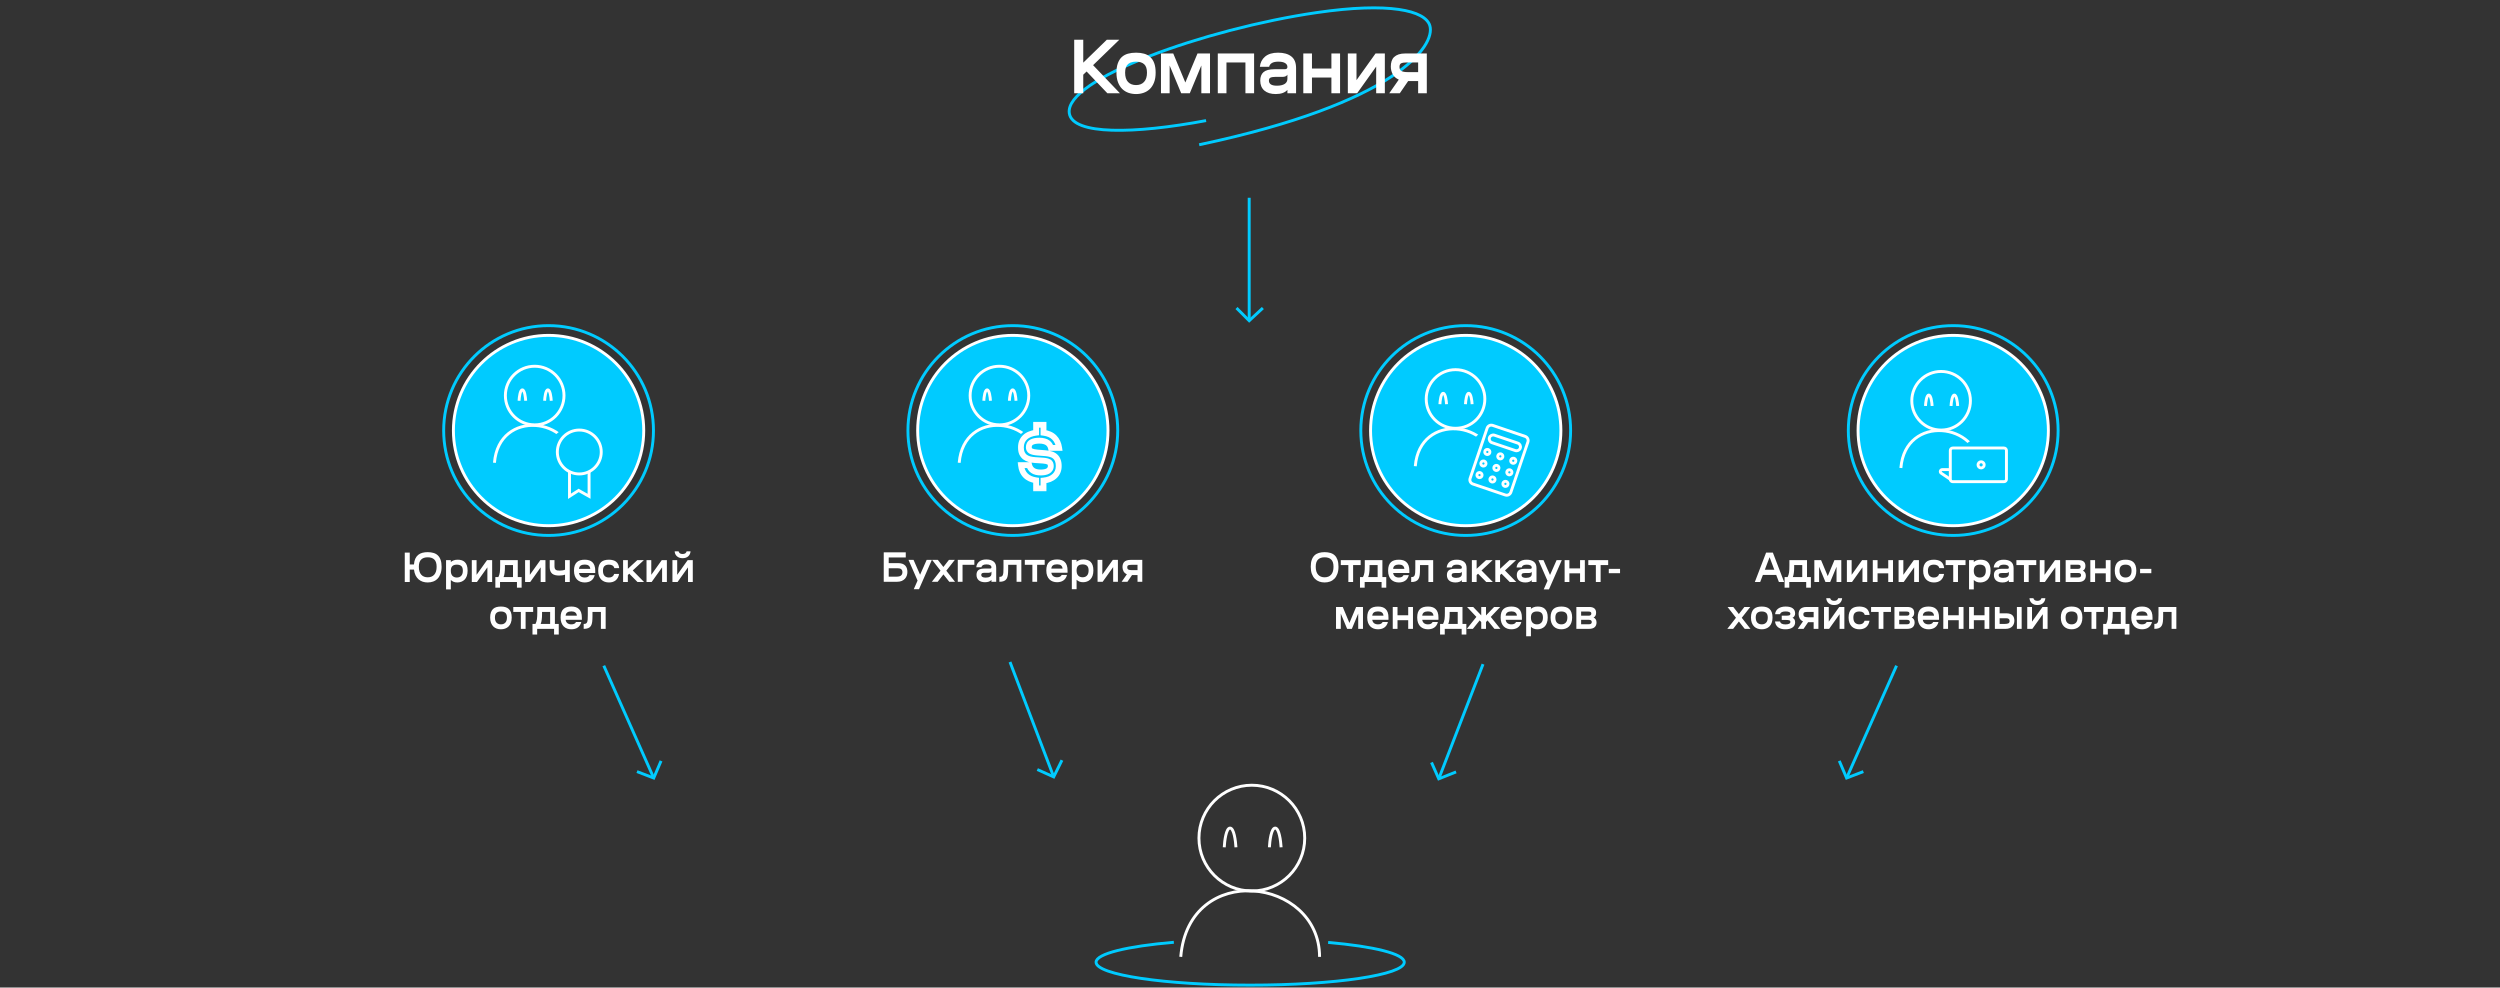 <svg width="1281" height="506" viewBox="0 0 1281 506" fill="none" xmlns="http://www.w3.org/2000/svg">
<rect x="0" y="0" width="1281" height="506" fill="#333333" stroke="none"/>
<path d="M617.994 61.79C581.228 68.709 549.631 69.266 547.917 58.074C545.224 40.504 617.583 14.8 674.574 6.465C711.755 1.026 730.261 5.313 732.64 13.111C735.788 23.429 715.392 52.818 614.455 74.172" stroke="#00CBFF" stroke-width="1.5" stroke-miterlimit="10"/>
<path d="M555.06 32.112L567.14 20.352H573.54L560.1 33.392L573.86 47.792H567.42L556.78 36.632L555.06 38.272V47.792H550.42V20.352H555.06V32.112ZM582.113 48.192C580.726 48.192 579.42 47.978 578.193 47.552C576.993 47.125 575.94 46.472 575.033 45.592C574.126 44.712 573.406 43.578 572.873 42.192C572.34 40.805 572.073 39.152 572.073 37.232C572.073 35.312 572.313 33.698 572.793 32.392C573.273 31.085 573.94 30.032 574.793 29.232C575.673 28.432 576.726 27.858 577.953 27.512C579.206 27.165 580.593 26.992 582.113 26.992C583.633 26.992 585.006 27.165 586.233 27.512C587.486 27.858 588.54 28.432 589.393 29.232C590.273 30.032 590.953 31.085 591.433 32.392C591.913 33.698 592.153 35.312 592.153 37.232C592.153 39.152 591.886 40.805 591.353 42.192C590.82 43.578 590.1 44.712 589.193 45.592C588.286 46.472 587.22 47.125 585.993 47.552C584.793 47.978 583.5 48.192 582.113 48.192ZM582.113 43.592C583.846 43.592 585.206 43.058 586.193 41.992C587.206 40.925 587.713 39.338 587.713 37.232C587.713 35.232 587.233 33.792 586.273 32.912C585.313 32.032 583.926 31.592 582.113 31.592C580.3 31.592 578.913 32.032 577.953 32.912C576.993 33.792 576.513 35.232 576.513 37.232C576.513 39.338 577.006 40.925 577.993 41.992C579.006 43.058 580.38 43.592 582.113 43.592ZM599.326 47.792H594.886V27.392H601.166L607.366 42.272L613.606 27.392H620.006V47.792H615.566V33.552L609.646 47.792H605.246L599.326 33.552V47.792ZM642.599 27.392V47.792H638.159V31.992H628.439V47.792H623.999V27.392H642.599ZM664.109 47.792H659.669V46.032C659.136 46.698 658.349 47.232 657.309 47.632C656.296 48.005 655.096 48.192 653.709 48.192C651.202 48.192 649.242 47.592 647.829 46.392C646.442 45.165 645.749 43.472 645.749 41.312C645.749 39.392 646.309 37.938 647.429 36.952C648.576 35.965 650.456 35.472 653.069 35.472H658.309C659.216 35.472 659.669 35.085 659.669 34.312C659.669 33.458 659.269 32.792 658.469 32.312C657.696 31.832 656.549 31.592 655.029 31.592C652.282 31.592 650.709 32.472 650.309 34.232H645.549C645.762 32.072 646.656 30.325 648.229 28.992C649.829 27.658 652.042 26.992 654.869 26.992C657.802 26.992 660.069 27.632 661.669 28.912C663.296 30.165 664.109 32.165 664.109 34.912V47.792ZM654.269 43.912C655.949 43.912 657.269 43.618 658.229 43.032C659.189 42.445 659.669 41.552 659.669 40.352V38.272C659.429 38.672 659.082 38.965 658.629 39.152C658.176 39.312 657.682 39.392 657.149 39.392H653.509C652.389 39.392 651.549 39.525 650.989 39.792C650.456 40.058 650.189 40.565 650.189 41.312C650.189 42.165 650.536 42.818 651.229 43.272C651.922 43.698 652.936 43.912 654.269 43.912ZM672.25 27.392V35.112H682.21V27.392H686.65V47.792H682.21V39.712H672.25V47.792H667.81V27.392H672.25ZM695.073 27.392V41.072L704.833 27.392H709.593V47.792H705.153V34.112L695.393 47.792H690.633V27.392H695.073ZM711.854 47.792L716.734 40.792C715.294 40.152 714.254 39.232 713.614 38.032C712.974 36.805 712.654 35.498 712.654 34.112C712.654 33.072 712.787 32.138 713.054 31.312C713.321 30.485 713.747 29.792 714.334 29.232C714.947 28.645 715.721 28.192 716.654 27.872C717.614 27.552 718.774 27.392 720.134 27.392H731.094V47.792H726.654V41.552H721.534L717.254 47.792H711.854ZM717.094 34.272C717.094 35.312 717.427 36.018 718.094 36.392C718.787 36.765 719.894 36.952 721.414 36.952H726.654V31.992H720.934C719.654 31.992 718.694 32.125 718.054 32.392C717.414 32.658 717.094 33.285 717.094 34.272Z" fill="white"/>
<path d="M678.735 298.453C677.752 298.453 676.828 298.299 675.963 297.991C675.112 297.683 674.364 297.199 673.719 296.539C673.073 295.879 672.56 295.043 672.179 294.031C671.812 293.019 671.629 291.809 671.629 290.401C671.629 289.007 671.797 287.834 672.135 286.881C672.472 285.927 672.949 285.157 673.565 284.571C674.181 283.984 674.921 283.566 675.787 283.317C676.667 283.053 677.649 282.921 678.735 282.921C679.805 282.921 680.781 283.053 681.661 283.317C682.541 283.566 683.289 283.984 683.905 284.571C684.521 285.157 684.997 285.927 685.335 286.881C685.672 287.834 685.841 289.007 685.841 290.401C685.841 291.809 685.65 293.019 685.269 294.031C684.902 295.043 684.396 295.879 683.751 296.539C683.105 297.199 682.35 297.683 681.485 297.991C680.634 298.299 679.717 298.453 678.735 298.453ZM678.735 295.813C680.157 295.813 681.272 295.358 682.079 294.449C682.885 293.539 683.289 292.19 683.289 290.401C683.289 288.714 682.9 287.489 682.123 286.727C681.345 285.949 680.216 285.561 678.735 285.561C677.253 285.561 676.124 285.949 675.347 286.727C674.569 287.489 674.181 288.714 674.181 290.401C674.181 292.19 674.584 293.539 675.391 294.449C676.197 295.358 677.312 295.813 678.735 295.813ZM693.335 289.543V298.233H690.893V289.543H687.021V287.013H697.207V289.543H693.335ZM707.924 301.137V298.233H699.256V301.137H696.858V295.703H698.398C698.589 295.321 698.743 294.94 698.86 294.559C698.992 294.177 699.087 293.752 699.146 293.283C699.219 292.813 699.263 292.293 699.278 291.721C699.307 291.134 699.322 290.452 699.322 289.675V287.013H708.342V295.703H710.322V301.137H707.924ZM701.764 290.555C701.764 291.185 701.749 291.743 701.72 292.227C701.691 292.711 701.647 293.158 701.588 293.569C701.544 293.965 701.478 294.339 701.39 294.691C701.302 295.028 701.192 295.365 701.06 295.703H705.9V289.543H701.764V290.555ZM721.869 294.713C721.708 295.373 721.466 295.937 721.143 296.407C720.835 296.876 720.454 297.265 719.999 297.573C719.559 297.881 719.06 298.101 718.503 298.233C717.96 298.379 717.388 298.453 716.787 298.453C716.024 298.453 715.306 298.335 714.631 298.101C713.971 297.866 713.392 297.507 712.893 297.023C712.394 296.539 711.998 295.915 711.705 295.153C711.412 294.39 711.265 293.481 711.265 292.425C711.265 291.369 711.39 290.481 711.639 289.763C711.903 289.044 712.277 288.465 712.761 288.025C713.245 287.585 713.824 287.269 714.499 287.079C715.188 286.888 715.951 286.793 716.787 286.793C717.623 286.793 718.371 286.895 719.031 287.101C719.691 287.306 720.248 287.636 720.703 288.091C721.172 288.531 721.532 289.11 721.781 289.829C722.03 290.547 722.155 291.42 722.155 292.447V293.591H713.839C713.971 294.383 714.294 294.969 714.807 295.351C715.335 295.732 715.995 295.923 716.787 295.923C717.344 295.923 717.828 295.827 718.239 295.637C718.65 295.446 718.958 295.138 719.163 294.713H721.869ZM716.787 289.279C715.907 289.279 715.21 289.455 714.697 289.807C714.198 290.159 713.912 290.716 713.839 291.479H719.603C719.456 290.012 718.518 289.279 716.787 289.279ZM734.357 287.013V298.233H731.915V289.543H727.603V291.721C727.603 292.865 727.552 293.847 727.449 294.669C727.347 295.49 727.134 296.165 726.811 296.693C726.489 297.221 726.027 297.609 725.425 297.859C724.839 298.108 724.061 298.233 723.093 298.233V295.703C723.548 295.703 723.915 295.644 724.193 295.527C724.472 295.395 724.685 295.167 724.831 294.845C724.993 294.507 725.095 294.045 725.139 293.459C725.183 292.857 725.205 292.087 725.205 291.149V287.013H734.357ZM751.49 298.233H749.048V297.265C748.754 297.631 748.322 297.925 747.75 298.145C747.192 298.35 746.532 298.453 745.77 298.453C744.391 298.453 743.313 298.123 742.536 297.463C741.773 296.788 741.392 295.857 741.392 294.669C741.392 293.613 741.7 292.813 742.316 292.271C742.946 291.728 743.98 291.457 745.418 291.457H748.3C748.798 291.457 749.048 291.244 749.048 290.819C749.048 290.349 748.828 289.983 748.388 289.719C747.962 289.455 747.332 289.323 746.496 289.323C744.985 289.323 744.12 289.807 743.9 290.775H741.282C741.399 289.587 741.89 288.626 742.756 287.893C743.636 287.159 744.853 286.793 746.408 286.793C748.021 286.793 749.268 287.145 750.148 287.849C751.042 288.538 751.49 289.638 751.49 291.149V298.233ZM746.078 296.099C747.002 296.099 747.728 295.937 748.256 295.615C748.784 295.292 749.048 294.801 749.048 294.141V292.997C748.916 293.217 748.725 293.378 748.476 293.481C748.226 293.569 747.955 293.613 747.662 293.613H745.66C745.044 293.613 744.582 293.686 744.274 293.833C743.98 293.979 743.834 294.258 743.834 294.669C743.834 295.138 744.024 295.497 744.406 295.747C744.787 295.981 745.344 296.099 746.078 296.099ZM756.627 291.457L761.467 287.013H764.833L759.135 292.315L764.943 298.233H761.577L757.353 293.965L756.627 294.647V298.233H754.185V287.013H756.627V291.457ZM768.637 291.457L773.477 287.013H776.843L771.145 292.315L776.953 298.233H773.587L769.363 293.965L768.637 294.647V298.233H766.195V287.013H768.637V291.457ZM787.304 298.233H784.862V297.265C784.569 297.631 784.136 297.925 783.564 298.145C783.007 298.35 782.347 298.453 781.584 298.453C780.205 298.453 779.127 298.123 778.35 297.463C777.587 296.788 777.206 295.857 777.206 294.669C777.206 293.613 777.514 292.813 778.13 292.271C778.761 291.728 779.795 291.457 781.232 291.457H784.114C784.613 291.457 784.862 291.244 784.862 290.819C784.862 290.349 784.642 289.983 784.202 289.719C783.777 289.455 783.146 289.323 782.31 289.323C780.799 289.323 779.934 289.807 779.714 290.775H777.096C777.213 289.587 777.705 288.626 778.57 287.893C779.45 287.159 780.667 286.793 782.222 286.793C783.835 286.793 785.082 287.145 785.962 287.849C786.857 288.538 787.304 289.638 787.304 291.149V298.233ZM781.892 296.099C782.816 296.099 783.542 295.937 784.07 295.615C784.598 295.292 784.862 294.801 784.862 294.141V292.997C784.73 293.217 784.539 293.378 784.29 293.481C784.041 293.569 783.769 293.613 783.476 293.613H781.474C780.858 293.613 780.396 293.686 780.088 293.833C779.795 293.979 779.648 294.258 779.648 294.669C779.648 295.138 779.839 295.497 780.22 295.747C780.601 295.981 781.159 296.099 781.892 296.099ZM790.888 287.013L794.232 294.625L797.598 287.013H800.26L793.682 302.017H790.998L792.934 297.639H792.956L788.292 287.013H790.888ZM804.151 287.013V291.259H809.629V287.013H812.071V298.233H809.629V293.789H804.151V298.233H801.709V287.013H804.151ZM820.157 289.543V298.233H817.715V289.543H813.843V287.013H824.029V289.543H820.157ZM824.347 291.479H830.111V293.701H824.347V291.479ZM687.018 322.233H684.576V311.013H688.03L691.44 319.197L694.872 311.013H698.392V322.233H695.95V314.401L692.694 322.233H690.274L687.018 314.401V322.233ZM711.17 318.713C711.008 319.373 710.766 319.937 710.444 320.407C710.136 320.876 709.754 321.265 709.3 321.573C708.86 321.881 708.361 322.101 707.804 322.233C707.261 322.379 706.689 322.453 706.088 322.453C705.325 322.453 704.606 322.335 703.932 322.101C703.272 321.866 702.692 321.507 702.194 321.023C701.695 320.539 701.299 319.915 701.006 319.153C700.712 318.39 700.566 317.481 700.566 316.425C700.566 315.369 700.69 314.481 700.94 313.763C701.204 313.044 701.578 312.465 702.062 312.025C702.546 311.585 703.125 311.269 703.8 311.079C704.489 310.888 705.252 310.793 706.088 310.793C706.924 310.793 707.672 310.895 708.332 311.101C708.992 311.306 709.549 311.636 710.004 312.091C710.473 312.531 710.832 313.11 711.082 313.829C711.331 314.547 711.456 315.42 711.456 316.447V317.591H703.14C703.272 318.383 703.594 318.969 704.108 319.351C704.636 319.732 705.296 319.923 706.088 319.923C706.645 319.923 707.129 319.827 707.54 319.637C707.95 319.446 708.258 319.138 708.464 318.713H711.17ZM706.088 313.279C705.208 313.279 704.511 313.455 703.998 313.807C703.499 314.159 703.213 314.716 703.14 315.479H708.904C708.757 314.012 707.818 313.279 706.088 313.279ZM716.086 311.013V315.259H721.564V311.013H724.006V322.233H721.564V317.789H716.086V322.233H713.644V311.013H716.086ZM736.779 318.713C736.618 319.373 736.376 319.937 736.053 320.407C735.745 320.876 735.364 321.265 734.909 321.573C734.469 321.881 733.97 322.101 733.413 322.233C732.87 322.379 732.298 322.453 731.697 322.453C730.934 322.453 730.216 322.335 729.541 322.101C728.881 321.866 728.302 321.507 727.803 321.023C727.304 320.539 726.908 319.915 726.615 319.153C726.322 318.39 726.175 317.481 726.175 316.425C726.175 315.369 726.3 314.481 726.549 313.763C726.813 313.044 727.187 312.465 727.671 312.025C728.155 311.585 728.734 311.269 729.409 311.079C730.098 310.888 730.861 310.793 731.697 310.793C732.533 310.793 733.281 310.895 733.941 311.101C734.601 311.306 735.158 311.636 735.613 312.091C736.082 312.531 736.442 313.11 736.691 313.829C736.94 314.547 737.065 315.42 737.065 316.447V317.591H728.749C728.881 318.383 729.204 318.969 729.717 319.351C730.245 319.732 730.905 319.923 731.697 319.923C732.254 319.923 732.738 319.827 733.149 319.637C733.56 319.446 733.868 319.138 734.073 318.713H736.779ZM731.697 313.279C730.817 313.279 730.12 313.455 729.607 313.807C729.108 314.159 728.822 314.716 728.749 315.479H734.513C734.366 314.012 733.428 313.279 731.697 313.279ZM748.959 325.137V322.233H740.291V325.137H737.893V319.703H739.433C739.624 319.321 739.778 318.94 739.895 318.559C740.027 318.177 740.122 317.752 740.181 317.283C740.254 316.813 740.298 316.293 740.313 315.721C740.342 315.134 740.357 314.452 740.357 313.675V311.013H749.377V319.703H751.357V325.137H748.959ZM742.799 314.555C742.799 315.185 742.784 315.743 742.755 316.227C742.726 316.711 742.682 317.158 742.623 317.569C742.579 317.965 742.513 318.339 742.425 318.691C742.337 319.028 742.227 319.365 742.095 319.703H746.935V313.543H742.799V314.555ZM763.868 316.117L768.818 322.233H765.76L762.218 317.899L761.426 318.757V322.233H758.984V318.757L758.192 317.899L754.694 322.233H751.592L756.498 316.095L751.702 311.013H754.87L758.984 315.325V311.013H761.426V315.347L765.584 311.013H768.708L763.868 316.117ZM779.533 318.713C779.372 319.373 779.13 319.937 778.807 320.407C778.499 320.876 778.118 321.265 777.663 321.573C777.223 321.881 776.724 322.101 776.167 322.233C775.624 322.379 775.052 322.453 774.451 322.453C773.688 322.453 772.97 322.335 772.295 322.101C771.635 321.866 771.056 321.507 770.557 321.023C770.058 320.539 769.662 319.915 769.369 319.153C769.076 318.39 768.929 317.481 768.929 316.425C768.929 315.369 769.054 314.481 769.303 313.763C769.567 313.044 769.941 312.465 770.425 312.025C770.909 311.585 771.488 311.269 772.163 311.079C772.852 310.888 773.615 310.793 774.451 310.793C775.287 310.793 776.035 310.895 776.695 311.101C777.355 311.306 777.912 311.636 778.367 312.091C778.836 312.531 779.196 313.11 779.445 313.829C779.694 314.547 779.819 315.42 779.819 316.447V317.591H771.503C771.635 318.383 771.958 318.969 772.471 319.351C772.999 319.732 773.659 319.923 774.451 319.923C775.008 319.923 775.492 319.827 775.903 319.637C776.314 319.446 776.622 319.138 776.827 318.713H779.533ZM774.451 313.279C773.571 313.279 772.874 313.455 772.361 313.807C771.862 314.159 771.576 314.716 771.503 315.479H777.267C777.12 314.012 776.182 313.279 774.451 313.279ZM784.449 326.017H782.007V311.013H784.449V312.003C784.772 311.68 785.219 311.401 785.791 311.167C786.378 310.917 787.111 310.793 787.991 310.793C788.725 310.793 789.399 310.888 790.015 311.079C790.646 311.269 791.181 311.585 791.621 312.025C792.076 312.465 792.428 313.044 792.677 313.763C792.927 314.481 793.051 315.369 793.051 316.425C793.051 317.481 792.912 318.39 792.633 319.153C792.355 319.915 791.973 320.539 791.489 321.023C791.005 321.507 790.441 321.866 789.795 322.101C789.165 322.335 788.497 322.453 787.793 322.453C787.016 322.453 786.356 322.335 785.813 322.101C785.285 321.866 784.831 321.558 784.449 321.177V326.017ZM787.529 319.923C788.483 319.923 789.231 319.629 789.773 319.043C790.331 318.456 790.609 317.583 790.609 316.425C790.609 315.325 790.345 314.533 789.817 314.049C789.289 313.565 788.527 313.323 787.529 313.323C786.532 313.323 785.769 313.565 785.241 314.049C784.713 314.533 784.449 315.325 784.449 316.425C784.449 317.583 784.721 318.456 785.263 319.043C785.821 319.629 786.576 319.923 787.529 319.923ZM800.039 322.453C799.276 322.453 798.557 322.335 797.883 322.101C797.223 321.866 796.643 321.507 796.145 321.023C795.646 320.539 795.25 319.915 794.957 319.153C794.663 318.39 794.517 317.481 794.517 316.425C794.517 315.369 794.649 314.481 794.913 313.763C795.177 313.044 795.543 312.465 796.013 312.025C796.497 311.585 797.076 311.269 797.751 311.079C798.44 310.888 799.203 310.793 800.039 310.793C800.875 310.793 801.63 310.888 802.305 311.079C802.994 311.269 803.573 311.585 804.043 312.025C804.527 312.465 804.901 313.044 805.165 313.763C805.429 314.481 805.561 315.369 805.561 316.425C805.561 317.481 805.414 318.39 805.121 319.153C804.827 319.915 804.431 320.539 803.933 321.023C803.434 321.507 802.847 321.866 802.173 322.101C801.513 322.335 800.801 322.453 800.039 322.453ZM800.039 319.923C800.992 319.923 801.74 319.629 802.283 319.043C802.84 318.456 803.119 317.583 803.119 316.425C803.119 315.325 802.855 314.533 802.327 314.049C801.799 313.565 801.036 313.323 800.039 313.323C799.041 313.323 798.279 313.565 797.751 314.049C797.223 314.533 796.959 315.325 796.959 316.425C796.959 317.583 797.23 318.456 797.773 319.043C798.33 319.629 799.085 319.923 800.039 319.923ZM814.368 311.013C815.483 311.013 816.341 311.255 816.942 311.739C817.544 312.223 817.844 312.978 817.844 314.005C817.844 314.65 817.72 315.171 817.47 315.567C817.236 315.948 816.928 316.241 816.546 316.447C816.957 316.579 817.309 316.857 817.602 317.283C817.91 317.708 818.064 318.258 818.064 318.933C818.064 319.989 817.742 320.803 817.096 321.375C816.466 321.947 815.483 322.233 814.148 322.233H807.724V311.013H814.368ZM814.104 319.879C814.632 319.879 815.014 319.783 815.248 319.593C815.498 319.402 815.622 319.116 815.622 318.735C815.622 318.353 815.498 318.067 815.248 317.877C815.014 317.686 814.632 317.591 814.104 317.591H810.166V319.879H814.104ZM814.038 315.479C814.948 315.479 815.402 315.119 815.402 314.401C815.402 314.034 815.292 313.77 815.072 313.609C814.852 313.447 814.5 313.367 814.016 313.367H810.166V315.479H814.038Z" fill="white"/>
<path d="M219.172 298.453C218.278 298.453 217.434 298.328 216.642 298.079C215.85 297.815 215.139 297.419 214.508 296.891C213.892 296.348 213.372 295.666 212.946 294.845C212.536 294.009 212.264 293.019 212.132 291.875H209.954V298.233H207.402V283.141H209.954V289.235H212.11C212.198 288.076 212.426 287.093 212.792 286.287C213.174 285.48 213.665 284.827 214.266 284.329C214.882 283.83 215.601 283.471 216.422 283.251C217.258 283.031 218.175 282.921 219.172 282.921C220.243 282.921 221.218 283.053 222.098 283.317C222.978 283.566 223.726 283.984 224.342 284.571C224.958 285.157 225.435 285.927 225.772 286.881C226.11 287.834 226.278 289.007 226.278 290.401C226.278 291.809 226.088 293.019 225.706 294.031C225.34 295.043 224.834 295.879 224.188 296.539C223.543 297.199 222.788 297.683 221.922 297.991C221.072 298.299 220.155 298.453 219.172 298.453ZM219.172 295.813C220.595 295.813 221.71 295.358 222.516 294.449C223.323 293.539 223.726 292.19 223.726 290.401C223.726 288.714 223.338 287.489 222.56 286.727C221.783 285.949 220.654 285.561 219.172 285.561C217.691 285.561 216.562 285.949 215.784 286.727C215.007 287.489 214.618 288.714 214.618 290.401C214.618 292.19 215.022 293.539 215.828 294.449C216.635 295.358 217.75 295.813 219.172 295.813ZM231.002 302.017H228.56V287.013H231.002V288.003C231.325 287.68 231.772 287.401 232.344 287.167C232.931 286.917 233.664 286.793 234.544 286.793C235.277 286.793 235.952 286.888 236.568 287.079C237.199 287.269 237.734 287.585 238.174 288.025C238.629 288.465 238.981 289.044 239.23 289.763C239.479 290.481 239.604 291.369 239.604 292.425C239.604 293.481 239.465 294.39 239.186 295.153C238.907 295.915 238.526 296.539 238.042 297.023C237.558 297.507 236.993 297.866 236.348 298.101C235.717 298.335 235.05 298.453 234.346 298.453C233.569 298.453 232.909 298.335 232.366 298.101C231.838 297.866 231.383 297.558 231.002 297.177V302.017ZM234.082 295.923C235.035 295.923 235.783 295.629 236.326 295.043C236.883 294.456 237.162 293.583 237.162 292.425C237.162 291.325 236.898 290.533 236.37 290.049C235.842 289.565 235.079 289.323 234.082 289.323C233.085 289.323 232.322 289.565 231.794 290.049C231.266 290.533 231.002 291.325 231.002 292.425C231.002 293.583 231.273 294.456 231.816 295.043C232.373 295.629 233.129 295.923 234.082 295.923ZM244.193 287.013V294.537L249.561 287.013H252.179V298.233H249.737V290.709L244.369 298.233H241.751V287.013H244.193ZM264.885 301.137V298.233H256.217V301.137H253.819V295.703H255.359C255.549 295.321 255.703 294.94 255.821 294.559C255.953 294.177 256.048 293.752 256.107 293.283C256.18 292.813 256.224 292.293 256.239 291.721C256.268 291.134 256.283 290.452 256.283 289.675V287.013H265.303V295.703H267.283V301.137H264.885ZM258.725 290.555C258.725 291.185 258.71 291.743 258.681 292.227C258.651 292.711 258.607 293.158 258.549 293.569C258.505 293.965 258.439 294.339 258.351 294.691C258.263 295.028 258.153 295.365 258.021 295.703H262.861V289.543H258.725V290.555ZM271.5 287.013V294.537L276.868 287.013H279.486V298.233H277.044V290.709L271.676 298.233H269.058V287.013H271.5ZM281.675 287.013H284.117V290.137C284.117 290.577 284.169 290.943 284.271 291.237C284.374 291.53 284.535 291.765 284.755 291.941C284.975 292.102 285.247 292.219 285.569 292.293C285.907 292.351 286.31 292.381 286.779 292.381C287.205 292.381 287.674 292.344 288.187 292.271C288.715 292.183 289.163 292.058 289.529 291.897V287.013H291.949V298.233H289.529V294.449C289.119 294.61 288.627 294.727 288.055 294.801C287.498 294.874 286.977 294.911 286.493 294.911C285.745 294.911 285.071 294.837 284.469 294.691C283.883 294.544 283.377 294.302 282.951 293.965C282.541 293.613 282.225 293.165 282.005 292.623C281.785 292.08 281.675 291.413 281.675 290.621V287.013ZM304.718 294.713C304.557 295.373 304.315 295.937 303.992 296.407C303.684 296.876 303.303 297.265 302.848 297.573C302.408 297.881 301.91 298.101 301.352 298.233C300.81 298.379 300.238 298.453 299.636 298.453C298.874 298.453 298.155 298.335 297.48 298.101C296.82 297.866 296.241 297.507 295.742 297.023C295.244 296.539 294.848 295.915 294.554 295.153C294.261 294.39 294.114 293.481 294.114 292.425C294.114 291.369 294.239 290.481 294.488 289.763C294.752 289.044 295.126 288.465 295.61 288.025C296.094 287.585 296.674 287.269 297.348 287.079C298.038 286.888 298.8 286.793 299.636 286.793C300.472 286.793 301.22 286.895 301.88 287.101C302.54 287.306 303.098 287.636 303.552 288.091C304.022 288.531 304.381 289.11 304.63 289.829C304.88 290.547 305.004 291.42 305.004 292.447V293.591H296.688C296.82 294.383 297.143 294.969 297.656 295.351C298.184 295.732 298.844 295.923 299.636 295.923C300.194 295.923 300.678 295.827 301.088 295.637C301.499 295.446 301.807 295.138 302.012 294.713H304.718ZM299.636 289.279C298.756 289.279 298.06 289.455 297.546 289.807C297.048 290.159 296.762 290.716 296.688 291.479H302.452C302.306 290.012 301.367 289.279 299.636 289.279ZM317.225 294.075C317.093 294.837 316.873 295.497 316.565 296.055C316.257 296.597 315.875 297.052 315.421 297.419C314.966 297.771 314.445 298.035 313.859 298.211C313.287 298.372 312.678 298.453 312.033 298.453C311.27 298.453 310.551 298.335 309.877 298.101C309.217 297.866 308.637 297.507 308.139 297.023C307.64 296.539 307.244 295.915 306.951 295.153C306.657 294.39 306.511 293.481 306.511 292.425C306.511 291.369 306.643 290.481 306.907 289.763C307.171 289.044 307.537 288.465 308.007 288.025C308.491 287.585 309.07 287.269 309.745 287.079C310.434 286.888 311.197 286.793 312.033 286.793C312.766 286.793 313.433 286.873 314.035 287.035C314.636 287.181 315.164 287.423 315.619 287.761C316.073 288.098 316.44 288.545 316.719 289.103C316.997 289.645 317.181 290.313 317.269 291.105H314.783C314.621 290.489 314.306 290.041 313.837 289.763C313.382 289.469 312.781 289.323 312.033 289.323C311.035 289.323 310.273 289.565 309.745 290.049C309.217 290.533 308.953 291.325 308.953 292.425C308.953 293.583 309.224 294.456 309.767 295.043C310.324 295.629 311.079 295.923 312.033 295.923C313.426 295.923 314.321 295.307 314.717 294.075H317.225ZM321.709 291.457L326.549 287.013H329.915L324.217 292.315L330.025 298.233H326.659L322.435 293.965L321.709 294.647V298.233H319.267V287.013H321.709V291.457ZM333.719 287.013V294.537L339.087 287.013H341.705V298.233H339.263V290.709L333.895 298.233H331.277V287.013H333.719ZM346.996 287.013V294.537L352.364 287.013H354.982V298.233H352.54V290.709L347.172 298.233H344.554V287.013H346.996ZM349.768 283.867C350.355 283.867 350.817 283.749 351.154 283.515C351.491 283.265 351.719 282.928 351.836 282.503H353.838C353.765 283.544 353.369 284.395 352.65 285.055C351.931 285.7 350.971 286.023 349.768 286.023C349.167 286.023 348.624 285.942 348.14 285.781C347.656 285.605 347.238 285.363 346.886 285.055C346.534 284.747 346.255 284.38 346.05 283.955C345.845 283.515 345.727 283.031 345.698 282.503H347.7C347.817 282.928 348.045 283.265 348.382 283.515C348.719 283.749 349.181 283.867 349.768 283.867ZM256.678 322.453C255.916 322.453 255.197 322.335 254.522 322.101C253.862 321.866 253.283 321.507 252.784 321.023C252.286 320.539 251.89 319.915 251.596 319.153C251.303 318.39 251.156 317.481 251.156 316.425C251.156 315.369 251.288 314.481 251.552 313.763C251.816 313.044 252.183 312.465 252.652 312.025C253.136 311.585 253.716 311.269 254.39 311.079C255.08 310.888 255.842 310.793 256.678 310.793C257.514 310.793 258.27 310.888 258.944 311.079C259.634 311.269 260.213 311.585 260.682 312.025C261.166 312.465 261.54 313.044 261.804 313.763C262.068 314.481 262.2 315.369 262.2 316.425C262.2 317.481 262.054 318.39 261.76 319.153C261.467 319.915 261.071 320.539 260.572 321.023C260.074 321.507 259.487 321.866 258.812 322.101C258.152 322.335 257.441 322.453 256.678 322.453ZM256.678 319.923C257.632 319.923 258.38 319.629 258.922 319.043C259.48 318.456 259.758 317.583 259.758 316.425C259.758 315.325 259.494 314.533 258.966 314.049C258.438 313.565 257.676 313.323 256.678 313.323C255.681 313.323 254.918 313.565 254.39 314.049C253.862 314.533 253.598 315.325 253.598 316.425C253.598 317.583 253.87 318.456 254.412 319.043C254.97 319.629 255.725 319.923 256.678 319.923ZM269.32 313.543V322.233H266.878V313.543H263.006V311.013H273.192V313.543H269.32ZM283.909 325.137V322.233H275.241V325.137H272.843V319.703H274.383C274.574 319.321 274.728 318.94 274.845 318.559C274.977 318.177 275.072 317.752 275.131 317.283C275.204 316.813 275.248 316.293 275.263 315.721C275.292 315.134 275.307 314.452 275.307 313.675V311.013H284.327V319.703H286.307V325.137H283.909ZM277.749 314.555C277.749 315.185 277.734 315.743 277.705 316.227C277.676 316.711 277.632 317.158 277.573 317.569C277.529 317.965 277.463 318.339 277.375 318.691C277.287 319.028 277.177 319.365 277.045 319.703H281.885V313.543H277.749V314.555ZM297.854 318.713C297.693 319.373 297.451 319.937 297.128 320.407C296.82 320.876 296.439 321.265 295.984 321.573C295.544 321.881 295.045 322.101 294.488 322.233C293.945 322.379 293.373 322.453 292.772 322.453C292.009 322.453 291.291 322.335 290.616 322.101C289.956 321.866 289.377 321.507 288.878 321.023C288.379 320.539 287.983 319.915 287.69 319.153C287.397 318.39 287.25 317.481 287.25 316.425C287.25 315.369 287.375 314.481 287.624 313.763C287.888 313.044 288.262 312.465 288.746 312.025C289.23 311.585 289.809 311.269 290.484 311.079C291.173 310.888 291.936 310.793 292.772 310.793C293.608 310.793 294.356 310.895 295.016 311.101C295.676 311.306 296.233 311.636 296.688 312.091C297.157 312.531 297.517 313.11 297.766 313.829C298.015 314.547 298.14 315.42 298.14 316.447V317.591H289.824C289.956 318.383 290.279 318.969 290.792 319.351C291.32 319.732 291.98 319.923 292.772 319.923C293.329 319.923 293.813 319.827 294.224 319.637C294.635 319.446 294.943 319.138 295.148 318.713H297.854ZM292.772 313.279C291.892 313.279 291.195 313.455 290.682 313.807C290.183 314.159 289.897 314.716 289.824 315.479H295.588C295.441 314.012 294.503 313.279 292.772 313.279ZM310.343 311.013V322.233H307.901V313.543H303.589V315.721C303.589 316.865 303.537 317.847 303.435 318.669C303.332 319.49 303.119 320.165 302.797 320.693C302.474 321.221 302.012 321.609 301.411 321.859C300.824 322.108 300.047 322.233 299.079 322.233V319.703C299.533 319.703 299.9 319.644 300.179 319.527C300.457 319.395 300.67 319.167 300.817 318.845C300.978 318.507 301.081 318.045 301.125 317.459C301.169 316.857 301.191 316.087 301.191 315.149V311.013H310.343Z" fill="white"/>
<path d="M334.701 398.058L309.382 341.094" stroke="#00CBFF" stroke-width="1.5"/>
<path d="M326.391 395.364L334.97 398.663L338.727 389.881" stroke="#00CBFF" stroke-width="1.5"/>
<path d="M946.469 398.058L971.788 341.094" stroke="#00CBFF" stroke-width="1.5"/>
<path d="M954.779 395.364L946.2 398.663L942.443 389.88" stroke="#00CBFF" stroke-width="1.5"/>
<path d="M539.678 397.461L517.519 339.195" stroke="#00CBFF" stroke-width="1.5"/>
<path d="M531.527 394.315L539.913 398.08L544.146 389.516" stroke="#00CBFF" stroke-width="1.5"/>
<path d="M737.459 398.457L759.903 340.3" stroke="#00CBFF" stroke-width="1.5"/>
<path d="M733.498 390.67L737.222 399.074L746.093 395.531" stroke="#00CBFF" stroke-width="1.5"/>
<path d="M464.114 285.656H455.38V288.538H460.088C460.983 288.538 461.738 288.648 462.354 288.868C462.97 289.088 463.469 289.403 463.85 289.814C464.232 290.21 464.51 290.686 464.686 291.244C464.862 291.801 464.95 292.417 464.95 293.092C464.95 293.722 464.848 294.338 464.642 294.94C464.437 295.541 464.122 296.076 463.696 296.546C463.271 297.015 462.714 297.396 462.024 297.69C461.35 297.968 460.543 298.108 459.604 298.108H452.828V283.016H464.114V285.656ZM455.38 291.178V295.468H459.494C460.506 295.468 461.24 295.27 461.694 294.874C462.164 294.478 462.398 293.913 462.398 293.18C462.398 292.534 462.208 292.043 461.826 291.706C461.46 291.354 460.873 291.178 460.066 291.178H455.38ZM468.107 286.888L471.451 294.5L474.817 286.888H477.479L470.901 301.892H468.217L470.153 297.514H470.175L465.511 286.888H468.107ZM484.889 292.432L489.355 298.108H486.407L483.415 294.324L480.467 298.108H477.475L481.919 292.41L477.607 286.888H480.555L483.393 290.518L486.231 286.888H489.245L484.889 292.432ZM499.257 286.888V289.418H493.207V298.108H490.765V286.888H499.257ZM510.456 298.108H508.014V297.14C507.721 297.506 507.288 297.8 506.716 298.02C506.159 298.225 505.499 298.328 504.736 298.328C503.357 298.328 502.279 297.998 501.502 297.338C500.739 296.663 500.358 295.732 500.358 294.544C500.358 293.488 500.666 292.688 501.282 292.146C501.913 291.603 502.947 291.332 504.384 291.332H507.266C507.765 291.332 508.014 291.119 508.014 290.694C508.014 290.224 507.794 289.858 507.354 289.594C506.929 289.33 506.298 289.198 505.462 289.198C503.951 289.198 503.086 289.682 502.866 290.65H500.248C500.365 289.462 500.857 288.501 501.722 287.768C502.602 287.034 503.819 286.668 505.374 286.668C506.987 286.668 508.234 287.02 509.114 287.724C510.009 288.413 510.456 289.513 510.456 291.024V298.108ZM505.044 295.974C505.968 295.974 506.694 295.812 507.222 295.49C507.75 295.167 508.014 294.676 508.014 294.016V292.872C507.882 293.092 507.691 293.253 507.442 293.356C507.193 293.444 506.921 293.488 506.628 293.488H504.626C504.01 293.488 503.548 293.561 503.24 293.708C502.947 293.854 502.8 294.133 502.8 294.544C502.8 295.013 502.991 295.372 503.372 295.622C503.753 295.856 504.311 295.974 505.044 295.974ZM523.338 286.888V298.108H520.896V289.418H516.584V291.596C516.584 292.74 516.532 293.722 516.43 294.544C516.327 295.365 516.114 296.04 515.792 296.568C515.469 297.096 515.007 297.484 514.406 297.734C513.819 297.983 513.042 298.108 512.074 298.108V295.578C512.528 295.578 512.895 295.519 513.174 295.402C513.452 295.27 513.665 295.042 513.812 294.72C513.973 294.382 514.076 293.92 514.12 293.334C514.164 292.732 514.186 291.962 514.186 291.024V286.888H523.338ZM531.429 289.418V298.108H528.987V289.418H525.115V286.888H535.301V289.418H531.429ZM546.728 294.588C546.567 295.248 546.325 295.812 546.002 296.282C545.694 296.751 545.313 297.14 544.858 297.448C544.418 297.756 543.919 297.976 543.362 298.108C542.819 298.254 542.247 298.328 541.646 298.328C540.883 298.328 540.165 298.21 539.49 297.976C538.83 297.741 538.251 297.382 537.752 296.898C537.253 296.414 536.857 295.79 536.564 295.028C536.271 294.265 536.124 293.356 536.124 292.3C536.124 291.244 536.249 290.356 536.498 289.638C536.762 288.919 537.136 288.34 537.62 287.9C538.104 287.46 538.683 287.144 539.358 286.954C540.047 286.763 540.81 286.668 541.646 286.668C542.482 286.668 543.23 286.77 543.89 286.976C544.55 287.181 545.107 287.511 545.562 287.966C546.031 288.406 546.391 288.985 546.64 289.704C546.889 290.422 547.014 291.295 547.014 292.322V293.466H538.698C538.83 294.258 539.153 294.844 539.666 295.226C540.194 295.607 540.854 295.798 541.646 295.798C542.203 295.798 542.687 295.702 543.098 295.512C543.509 295.321 543.817 295.013 544.022 294.588H546.728ZM541.646 289.154C540.766 289.154 540.069 289.33 539.556 289.682C539.057 290.034 538.771 290.591 538.698 291.354H544.462C544.315 289.887 543.377 289.154 541.646 289.154ZM551.644 301.892H549.202V286.888H551.644V287.878C551.967 287.555 552.414 287.276 552.986 287.042C553.573 286.792 554.306 286.668 555.186 286.668C555.92 286.668 556.594 286.763 557.21 286.954C557.841 287.144 558.376 287.46 558.816 287.9C559.271 288.34 559.623 288.919 559.872 289.638C560.122 290.356 560.246 291.244 560.246 292.3C560.246 293.356 560.107 294.265 559.828 295.028C559.55 295.79 559.168 296.414 558.684 296.898C558.2 297.382 557.636 297.741 556.99 297.976C556.36 298.21 555.692 298.328 554.988 298.328C554.211 298.328 553.551 298.21 553.008 297.976C552.48 297.741 552.026 297.433 551.644 297.052V301.892ZM554.724 295.798C555.678 295.798 556.426 295.504 556.968 294.918C557.526 294.331 557.804 293.458 557.804 292.3C557.804 291.2 557.54 290.408 557.012 289.924C556.484 289.44 555.722 289.198 554.724 289.198C553.727 289.198 552.964 289.44 552.436 289.924C551.908 290.408 551.644 291.2 551.644 292.3C551.644 293.458 551.916 294.331 552.458 294.918C553.016 295.504 553.771 295.798 554.724 295.798ZM564.836 286.888V294.412L570.204 286.888H572.822V298.108H570.38V290.584L565.012 298.108H562.394V286.888H564.836ZM574.725 298.108L577.409 294.258C576.617 293.906 576.045 293.4 575.693 292.74C575.341 292.065 575.165 291.346 575.165 290.584C575.165 290.012 575.239 289.498 575.385 289.044C575.532 288.589 575.767 288.208 576.089 287.9C576.427 287.577 576.852 287.328 577.365 287.152C577.893 286.976 578.531 286.888 579.279 286.888H585.307V298.108H582.865V294.676H580.049L577.695 298.108H574.725ZM577.607 290.672C577.607 291.244 577.791 291.632 578.157 291.838C578.539 292.043 579.147 292.146 579.983 292.146H582.865V289.418H579.719C579.015 289.418 578.487 289.491 578.135 289.638C577.783 289.784 577.607 290.129 577.607 290.672Z" fill="white"/>
<path d="M910.127 294.581H903.307L901.921 298.233H899.171L904.957 283.141H908.411L914.197 298.233H911.513L910.127 294.581ZM904.297 291.941H909.159L906.739 285.517L904.297 291.941ZM925.496 301.137V298.233H916.828V301.137H914.43V295.703H915.97C916.161 295.321 916.315 294.94 916.432 294.559C916.564 294.177 916.659 293.752 916.718 293.283C916.791 292.813 916.835 292.293 916.85 291.721C916.879 291.134 916.894 290.452 916.894 289.675V287.013H925.914V295.703H927.894V301.137H925.496ZM919.336 290.555C919.336 291.185 919.321 291.743 919.292 292.227C919.263 292.711 919.219 293.158 919.16 293.569C919.116 293.965 919.05 294.339 918.962 294.691C918.874 295.028 918.764 295.365 918.632 295.703H923.472V289.543H919.336V290.555ZM932.111 298.233H929.669V287.013H933.123L936.533 295.197L939.965 287.013H943.485V298.233H941.043V290.401L937.787 298.233H935.367L932.111 290.401V298.233ZM948.783 287.013V294.537L954.151 287.013H956.769V298.233H954.327V290.709L948.959 298.233H946.341V287.013H948.783ZM962.06 287.013V291.259H967.538V287.013H969.98V298.233H967.538V293.789H962.06V298.233H959.618V287.013H962.06ZM975.273 287.013V294.537L980.641 287.013H983.259V298.233H980.817V290.709L975.449 298.233H972.831V287.013H975.273ZM996.141 294.075C996.009 294.837 995.789 295.497 995.481 296.055C995.173 296.597 994.791 297.052 994.337 297.419C993.882 297.771 993.361 298.035 992.775 298.211C992.203 298.372 991.594 298.453 990.949 298.453C990.186 298.453 989.467 298.335 988.793 298.101C988.133 297.866 987.553 297.507 987.055 297.023C986.556 296.539 986.16 295.915 985.867 295.153C985.573 294.39 985.427 293.481 985.427 292.425C985.427 291.369 985.559 290.481 985.823 289.763C986.087 289.044 986.453 288.465 986.923 288.025C987.407 287.585 987.986 287.269 988.661 287.079C989.35 286.888 990.113 286.793 990.949 286.793C991.682 286.793 992.349 286.873 992.951 287.035C993.552 287.181 994.08 287.423 994.535 287.761C994.989 288.098 995.356 288.545 995.635 289.103C995.913 289.645 996.097 290.313 996.185 291.105H993.699C993.537 290.489 993.222 290.041 992.753 289.763C992.298 289.469 991.697 289.323 990.949 289.323C989.951 289.323 989.189 289.565 988.661 290.049C988.133 290.533 987.869 291.325 987.869 292.425C987.869 293.583 988.14 294.456 988.683 295.043C989.24 295.629 989.995 295.923 990.949 295.923C992.342 295.923 993.237 295.307 993.633 294.075H996.141ZM1003.27 289.543V298.233H1000.83V289.543H996.955V287.013H1007.14V289.543H1003.27ZM1011.37 302.017H1008.93V287.013H1011.37V288.003C1011.69 287.68 1012.14 287.401 1012.71 287.167C1013.3 286.917 1014.03 286.793 1014.91 286.793C1015.64 286.793 1016.32 286.888 1016.93 287.079C1017.56 287.269 1018.1 287.585 1018.54 288.025C1018.99 288.465 1019.35 289.044 1019.6 289.763C1019.84 290.481 1019.97 291.369 1019.97 292.425C1019.97 293.481 1019.83 294.39 1019.55 295.153C1019.27 295.915 1018.89 296.539 1018.41 297.023C1017.92 297.507 1017.36 297.866 1016.71 298.101C1016.08 298.335 1015.42 298.453 1014.71 298.453C1013.93 298.453 1013.27 298.335 1012.73 298.101C1012.2 297.866 1011.75 297.558 1011.37 297.177V302.017ZM1014.45 295.923C1015.4 295.923 1016.15 295.629 1016.69 295.043C1017.25 294.456 1017.53 293.583 1017.53 292.425C1017.53 291.325 1017.26 290.533 1016.74 290.049C1016.21 289.565 1015.44 289.323 1014.45 289.323C1013.45 289.323 1012.69 289.565 1012.16 290.049C1011.63 290.533 1011.37 291.325 1011.37 292.425C1011.37 293.583 1011.64 294.456 1012.18 295.043C1012.74 295.629 1013.49 295.923 1014.45 295.923ZM1031.77 298.233H1029.33V297.265C1029.04 297.631 1028.61 297.925 1028.03 298.145C1027.48 298.35 1026.82 298.453 1026.05 298.453C1024.68 298.453 1023.6 298.123 1022.82 297.463C1022.06 296.788 1021.68 295.857 1021.68 294.669C1021.68 293.613 1021.98 292.813 1022.6 292.271C1023.23 291.728 1024.27 291.457 1025.7 291.457H1028.58C1029.08 291.457 1029.33 291.244 1029.33 290.819C1029.33 290.349 1029.11 289.983 1028.67 289.719C1028.25 289.455 1027.62 289.323 1026.78 289.323C1025.27 289.323 1024.4 289.807 1024.18 290.775H1021.57C1021.68 289.587 1022.18 288.626 1023.04 287.893C1023.92 287.159 1025.14 286.793 1026.69 286.793C1028.31 286.793 1029.55 287.145 1030.43 287.849C1031.33 288.538 1031.77 289.638 1031.77 291.149V298.233ZM1026.36 296.099C1027.29 296.099 1028.01 295.937 1028.54 295.615C1029.07 295.292 1029.33 294.801 1029.33 294.141V292.997C1029.2 293.217 1029.01 293.378 1028.76 293.481C1028.51 293.569 1028.24 293.613 1027.95 293.613H1025.94C1025.33 293.613 1024.87 293.686 1024.56 293.833C1024.27 293.979 1024.12 294.258 1024.12 294.669C1024.12 295.138 1024.31 295.497 1024.69 295.747C1025.07 295.981 1025.63 296.099 1026.36 296.099ZM1039.51 289.543V298.233H1037.07V289.543H1033.2V287.013H1043.38V289.543H1039.51ZM1047.61 287.013V294.537L1052.98 287.013H1055.6V298.233H1053.16V290.709L1047.79 298.233H1045.17V287.013H1047.61ZM1065.09 287.013C1066.21 287.013 1067.06 287.255 1067.66 287.739C1068.27 288.223 1068.57 288.978 1068.57 290.005C1068.57 290.65 1068.44 291.171 1068.19 291.567C1067.96 291.948 1067.65 292.241 1067.27 292.447C1067.68 292.579 1068.03 292.857 1068.32 293.283C1068.63 293.708 1068.79 294.258 1068.79 294.933C1068.79 295.989 1068.46 296.803 1067.82 297.375C1067.19 297.947 1066.21 298.233 1064.87 298.233H1058.45V287.013H1065.09ZM1064.83 295.879C1065.35 295.879 1065.74 295.783 1065.97 295.593C1066.22 295.402 1066.34 295.116 1066.34 294.735C1066.34 294.353 1066.22 294.067 1065.97 293.877C1065.74 293.686 1065.35 293.591 1064.83 293.591H1060.89V295.879H1064.83ZM1064.76 291.479C1065.67 291.479 1066.12 291.119 1066.12 290.401C1066.12 290.034 1066.01 289.77 1065.79 289.609C1065.57 289.447 1065.22 289.367 1064.74 289.367H1060.89V291.479H1064.76ZM1073.52 287.013V291.259H1079V287.013H1081.44V298.233H1079V293.789H1073.52V298.233H1071.08V287.013H1073.52ZM1089.13 298.453C1088.37 298.453 1087.65 298.335 1086.98 298.101C1086.32 297.866 1085.74 297.507 1085.24 297.023C1084.74 296.539 1084.34 295.915 1084.05 295.153C1083.76 294.39 1083.61 293.481 1083.61 292.425C1083.61 291.369 1083.74 290.481 1084.01 289.763C1084.27 289.044 1084.64 288.465 1085.11 288.025C1085.59 287.585 1086.17 287.269 1086.84 287.079C1087.53 286.888 1088.3 286.793 1089.13 286.793C1089.97 286.793 1090.72 286.888 1091.4 287.079C1092.09 287.269 1092.67 287.585 1093.14 288.025C1093.62 288.465 1093.99 289.044 1094.26 289.763C1094.52 290.481 1094.65 291.369 1094.65 292.425C1094.65 293.481 1094.51 294.39 1094.21 295.153C1093.92 295.915 1093.52 296.539 1093.03 297.023C1092.53 297.507 1091.94 297.866 1091.27 298.101C1090.61 298.335 1089.89 298.453 1089.13 298.453ZM1089.13 295.923C1090.09 295.923 1090.83 295.629 1091.38 295.043C1091.93 294.456 1092.21 293.583 1092.21 292.425C1092.21 291.325 1091.95 290.533 1091.42 290.049C1090.89 289.565 1090.13 289.323 1089.13 289.323C1088.13 289.323 1087.37 289.565 1086.84 290.049C1086.32 290.533 1086.05 291.325 1086.05 292.425C1086.05 293.583 1086.32 294.456 1086.87 295.043C1087.42 295.629 1088.18 295.923 1089.13 295.923ZM1096.58 291.479H1102.34V293.701H1096.58V291.479ZM892.48 316.557L896.946 322.233H893.998L891.006 318.449L888.058 322.233H885.066L889.51 316.535L885.198 311.013H888.146L890.984 314.643L893.822 311.013H896.836L892.48 316.557ZM902.723 322.453C901.96 322.453 901.242 322.335 900.567 322.101C899.907 321.866 899.328 321.507 898.829 321.023C898.33 320.539 897.934 319.915 897.641 319.153C897.348 318.39 897.201 317.481 897.201 316.425C897.201 315.369 897.333 314.481 897.597 313.763C897.861 313.044 898.228 312.465 898.697 312.025C899.181 311.585 899.76 311.269 900.435 311.079C901.124 310.888 901.887 310.793 902.723 310.793C903.559 310.793 904.314 310.888 904.989 311.079C905.678 311.269 906.258 311.585 906.727 312.025C907.211 312.465 907.585 313.044 907.849 313.763C908.113 314.481 908.245 315.369 908.245 316.425C908.245 317.481 908.098 318.39 907.805 319.153C907.512 319.915 907.116 320.539 906.617 321.023C906.118 321.507 905.532 321.866 904.857 322.101C904.197 322.335 903.486 322.453 902.723 322.453ZM902.723 319.923C903.676 319.923 904.424 319.629 904.967 319.043C905.524 318.456 905.803 317.583 905.803 316.425C905.803 315.325 905.539 314.533 905.011 314.049C904.483 313.565 903.72 313.323 902.723 313.323C901.726 313.323 900.963 313.565 900.435 314.049C899.907 314.533 899.643 315.325 899.643 316.425C899.643 317.583 899.914 318.456 900.457 319.043C901.014 319.629 901.77 319.923 902.723 319.923ZM912.961 315.479H915.139C915.931 315.479 916.503 315.42 916.855 315.303C917.207 315.171 917.383 314.914 917.383 314.533C917.383 314.107 917.17 313.799 916.745 313.609C916.334 313.403 915.74 313.301 914.963 313.301C913.291 313.301 912.345 313.77 912.125 314.709H909.573C909.617 314.137 909.763 313.616 910.013 313.147C910.262 312.663 910.607 312.252 911.047 311.915C911.487 311.563 912.029 311.291 912.675 311.101C913.335 310.895 914.097 310.793 914.963 310.793C916.605 310.793 917.823 311.101 918.615 311.717C919.421 312.318 919.825 313.191 919.825 314.335C919.825 314.848 919.7 315.31 919.451 315.721C919.201 316.117 918.879 316.395 918.483 316.557C918.908 316.747 919.238 317.033 919.473 317.415C919.707 317.796 919.825 318.287 919.825 318.889C919.825 320.033 919.377 320.913 918.483 321.529C917.603 322.145 916.385 322.453 914.831 322.453C913.159 322.453 911.883 322.086 911.003 321.353C910.123 320.605 909.631 319.629 909.529 318.427H912.103C912.323 319.439 913.232 319.945 914.831 319.945C915.623 319.945 916.246 319.842 916.701 319.637C917.155 319.431 917.383 319.109 917.383 318.669C917.383 318.243 917.199 317.972 916.833 317.855C916.466 317.723 915.901 317.657 915.139 317.657H912.961V315.479ZM921.172 322.233L923.856 318.383C923.064 318.031 922.492 317.525 922.139 316.865C921.788 316.19 921.612 315.471 921.612 314.709C921.612 314.137 921.685 313.623 921.832 313.169C921.978 312.714 922.213 312.333 922.536 312.025C922.873 311.702 923.298 311.453 923.812 311.277C924.34 311.101 924.978 311.013 925.726 311.013H931.754V322.233H929.312V318.801H926.495L924.142 322.233H921.172ZM924.054 314.797C924.054 315.369 924.237 315.757 924.604 315.963C924.985 316.168 925.594 316.271 926.43 316.271H929.312V313.543H926.166C925.462 313.543 924.934 313.616 924.582 313.763C924.23 313.909 924.054 314.254 924.054 314.797ZM937.063 311.013V318.537L942.431 311.013H945.049V322.233H942.607V314.709L937.239 322.233H934.621V311.013H937.063ZM939.835 307.867C940.422 307.867 940.884 307.749 941.221 307.515C941.559 307.265 941.786 306.928 941.903 306.503H943.905C943.832 307.544 943.436 308.395 942.717 309.055C941.999 309.7 941.038 310.023 939.835 310.023C939.234 310.023 938.691 309.942 938.207 309.781C937.723 309.605 937.305 309.363 936.953 309.055C936.601 308.747 936.323 308.38 936.117 307.955C935.912 307.515 935.795 307.031 935.765 306.503H937.767C937.885 306.928 938.112 307.265 938.449 307.515C938.787 307.749 939.249 307.867 939.835 307.867ZM957.931 318.075C957.799 318.837 957.579 319.497 957.271 320.055C956.963 320.597 956.581 321.052 956.127 321.419C955.672 321.771 955.151 322.035 954.565 322.211C953.993 322.372 953.384 322.453 952.739 322.453C951.976 322.453 951.257 322.335 950.583 322.101C949.923 321.866 949.343 321.507 948.845 321.023C948.346 320.539 947.95 319.915 947.657 319.153C947.363 318.39 947.217 317.481 947.217 316.425C947.217 315.369 947.349 314.481 947.613 313.763C947.877 313.044 948.243 312.465 948.713 312.025C949.197 311.585 949.776 311.269 950.451 311.079C951.14 310.888 951.903 310.793 952.739 310.793C953.472 310.793 954.139 310.873 954.741 311.035C955.342 311.181 955.87 311.423 956.325 311.761C956.779 312.098 957.146 312.545 957.425 313.103C957.703 313.645 957.887 314.313 957.975 315.105H955.489C955.327 314.489 955.012 314.041 954.543 313.763C954.088 313.469 953.487 313.323 952.739 313.323C951.741 313.323 950.979 313.565 950.451 314.049C949.923 314.533 949.659 315.325 949.659 316.425C949.659 317.583 949.93 318.456 950.473 319.043C951.03 319.629 951.785 319.923 952.739 319.923C954.132 319.923 955.027 319.307 955.423 318.075H957.931ZM965.059 313.543V322.233H962.617V313.543H958.745V311.013H968.931V313.543H965.059ZM977.359 311.013C978.474 311.013 979.332 311.255 979.933 311.739C980.534 312.223 980.835 312.978 980.835 314.005C980.835 314.65 980.71 315.171 980.461 315.567C980.226 315.948 979.918 316.241 979.537 316.447C979.948 316.579 980.3 316.857 980.593 317.283C980.901 317.708 981.055 318.258 981.055 318.933C981.055 319.989 980.732 320.803 980.087 321.375C979.456 321.947 978.474 322.233 977.139 322.233H970.715V311.013H977.359ZM977.095 319.879C977.623 319.879 978.004 319.783 978.239 319.593C978.488 319.402 978.613 319.116 978.613 318.735C978.613 318.353 978.488 318.067 978.239 317.877C978.004 317.686 977.623 317.591 977.095 317.591H973.157V319.879H977.095ZM977.029 315.479C977.938 315.479 978.393 315.119 978.393 314.401C978.393 314.034 978.283 313.77 978.063 313.609C977.843 313.447 977.491 313.367 977.007 313.367H973.157V315.479H977.029ZM993.27 318.713C993.109 319.373 992.867 319.937 992.544 320.407C992.236 320.876 991.855 321.265 991.4 321.573C990.96 321.881 990.461 322.101 989.904 322.233C989.361 322.379 988.789 322.453 988.188 322.453C987.425 322.453 986.707 322.335 986.032 322.101C985.372 321.866 984.793 321.507 984.294 321.023C983.795 320.539 983.399 319.915 983.106 319.153C982.813 318.39 982.666 317.481 982.666 316.425C982.666 315.369 982.791 314.481 983.04 313.763C983.304 313.044 983.678 312.465 984.162 312.025C984.646 311.585 985.225 311.269 985.9 311.079C986.589 310.888 987.352 310.793 988.188 310.793C989.024 310.793 989.772 310.895 990.432 311.101C991.092 311.306 991.649 311.636 992.104 312.091C992.573 312.531 992.933 313.11 993.182 313.829C993.431 314.547 993.556 315.42 993.556 316.447V317.591H985.24C985.372 318.383 985.695 318.969 986.208 319.351C986.736 319.732 987.396 319.923 988.188 319.923C988.745 319.923 989.229 319.827 989.64 319.637C990.051 319.446 990.359 319.138 990.564 318.713H993.27ZM988.188 313.279C987.308 313.279 986.611 313.455 986.098 313.807C985.599 314.159 985.313 314.716 985.24 315.479H991.004C990.857 314.012 989.919 313.279 988.188 313.279ZM998.186 311.013V315.259H1003.66V311.013H1006.11V322.233H1003.66V317.789H998.186V322.233H995.744V311.013H998.186ZM1011.4 311.013V315.259H1016.88V311.013H1019.32V322.233H1016.88V317.789H1011.4V322.233H1008.96V311.013H1011.4ZM1035.9 311.013V322.233H1033.46V311.013H1035.9ZM1022.17 311.013H1024.61V314.269H1028.09C1028.84 314.269 1029.47 314.364 1029.98 314.555C1030.49 314.731 1030.91 314.987 1031.23 315.325C1031.56 315.647 1031.79 316.043 1031.94 316.513C1032.08 316.982 1032.16 317.503 1032.16 318.075C1032.16 318.603 1032.07 319.123 1031.89 319.637C1031.73 320.135 1031.47 320.575 1031.1 320.957C1030.75 321.338 1030.29 321.646 1029.72 321.881C1029.14 322.115 1028.46 322.233 1027.67 322.233H1022.17V311.013ZM1024.61 316.799V319.703H1027.12C1028.03 319.703 1028.69 319.6 1029.1 319.395C1029.51 319.189 1029.72 318.779 1029.72 318.163C1029.72 317.737 1029.58 317.407 1029.32 317.173C1029.06 316.923 1028.65 316.799 1028.09 316.799H1024.61ZM1041.2 311.013V318.537L1046.57 311.013H1049.18V322.233H1046.74V314.709L1041.37 322.233H1038.76V311.013H1041.2ZM1043.97 307.867C1044.56 307.867 1045.02 307.749 1045.36 307.515C1045.69 307.265 1045.92 306.928 1046.04 306.503H1048.04C1047.97 307.544 1047.57 308.395 1046.85 309.055C1046.13 309.7 1045.17 310.023 1043.97 310.023C1043.37 310.023 1042.83 309.942 1042.34 309.781C1041.86 309.605 1041.44 309.363 1041.09 309.055C1040.74 308.747 1040.46 308.38 1040.25 307.955C1040.05 307.515 1039.93 307.031 1039.9 306.503H1041.9C1042.02 306.928 1042.25 307.265 1042.58 307.515C1042.92 307.749 1043.38 307.867 1043.97 307.867ZM1061.49 322.453C1060.73 322.453 1060.01 322.335 1059.34 322.101C1058.68 321.866 1058.1 321.507 1057.6 321.023C1057.1 320.539 1056.7 319.915 1056.41 319.153C1056.12 318.39 1055.97 317.481 1055.97 316.425C1055.97 315.369 1056.1 314.481 1056.37 313.763C1056.63 313.044 1057 312.465 1057.47 312.025C1057.95 311.585 1058.53 311.269 1059.2 311.079C1059.89 310.888 1060.66 310.793 1061.49 310.793C1062.33 310.793 1063.08 310.888 1063.76 311.079C1064.45 311.269 1065.03 311.585 1065.5 312.025C1065.98 312.465 1066.35 313.044 1066.62 313.763C1066.88 314.481 1067.01 315.369 1067.01 316.425C1067.01 317.481 1066.87 318.39 1066.57 319.153C1066.28 319.915 1065.89 320.539 1065.39 321.023C1064.89 321.507 1064.3 321.866 1063.63 322.101C1062.97 322.335 1062.26 322.453 1061.49 322.453ZM1061.49 319.923C1062.45 319.923 1063.19 319.629 1063.74 319.043C1064.29 318.456 1064.57 317.583 1064.57 316.425C1064.57 315.325 1064.31 314.533 1063.78 314.049C1063.25 313.565 1062.49 313.323 1061.49 313.323C1060.5 313.323 1059.73 313.565 1059.2 314.049C1058.68 314.533 1058.41 315.325 1058.41 316.425C1058.41 317.583 1058.68 318.456 1059.23 319.043C1059.78 319.629 1060.54 319.923 1061.49 319.923ZM1074.13 313.543V322.233H1071.69V313.543H1067.82V311.013H1078.01V313.543H1074.13ZM1088.72 325.137V322.233H1080.06V325.137H1077.66V319.703H1079.2C1079.39 319.321 1079.54 318.94 1079.66 318.559C1079.79 318.177 1079.89 317.752 1079.95 317.283C1080.02 316.813 1080.06 316.293 1080.08 315.721C1080.11 315.134 1080.12 314.452 1080.12 313.675V311.013H1089.14V319.703H1091.12V325.137H1088.72ZM1082.56 314.555C1082.56 315.185 1082.55 315.743 1082.52 316.227C1082.49 316.711 1082.45 317.158 1082.39 317.569C1082.34 317.965 1082.28 318.339 1082.19 318.691C1082.1 319.028 1081.99 319.365 1081.86 319.703H1086.7V313.543H1082.56V314.555ZM1102.67 318.713C1102.51 319.373 1102.27 319.937 1101.94 320.407C1101.63 320.876 1101.25 321.265 1100.8 321.573C1100.36 321.881 1099.86 322.101 1099.3 322.233C1098.76 322.379 1098.19 322.453 1097.59 322.453C1096.82 322.453 1096.11 322.335 1095.43 322.101C1094.77 321.866 1094.19 321.507 1093.69 321.023C1093.19 320.539 1092.8 319.915 1092.5 319.153C1092.21 318.39 1092.06 317.481 1092.06 316.425C1092.06 315.369 1092.19 314.481 1092.44 313.763C1092.7 313.044 1093.08 312.465 1093.56 312.025C1094.04 311.585 1094.62 311.269 1095.3 311.079C1095.99 310.888 1096.75 310.793 1097.59 310.793C1098.42 310.793 1099.17 310.895 1099.83 311.101C1100.49 311.306 1101.05 311.636 1101.5 312.091C1101.97 312.531 1102.33 313.11 1102.58 313.829C1102.83 314.547 1102.95 315.42 1102.95 316.447V317.591H1094.64C1094.77 318.383 1095.09 318.969 1095.61 319.351C1096.13 319.732 1096.79 319.923 1097.59 319.923C1098.14 319.923 1098.63 319.827 1099.04 319.637C1099.45 319.446 1099.76 319.138 1099.96 318.713H1102.67ZM1097.59 313.279C1096.71 313.279 1096.01 313.455 1095.5 313.807C1095 314.159 1094.71 314.716 1094.64 315.479H1100.4C1100.26 314.012 1099.32 313.279 1097.59 313.279ZM1115.16 311.013V322.233H1112.72V313.543H1108.4V315.721C1108.4 316.865 1108.35 317.847 1108.25 318.669C1108.15 319.49 1107.93 320.165 1107.61 320.693C1107.29 321.221 1106.83 321.609 1106.23 321.859C1105.64 322.108 1104.86 322.233 1103.89 322.233V319.703C1104.35 319.703 1104.71 319.644 1104.99 319.527C1105.27 319.395 1105.48 319.167 1105.63 318.845C1105.79 318.507 1105.9 318.045 1105.94 317.459C1105.98 316.857 1106.01 316.087 1106.01 315.149V311.013H1115.16Z" fill="white"/>
<path d="M640.084 163.674V101.336" stroke="#00CBFF" stroke-width="1.5"/>
<path d="M633.584 157.836L640.084 164.336L647.084 157.836" stroke="#00CBFF" stroke-width="1.5"/>
<path d="M641.439 456.544C656.405 456.544 668.538 444.411 668.538 429.445C668.538 414.479 656.405 402.346 641.439 402.346C626.473 402.346 614.34 414.479 614.34 429.445C614.34 444.411 626.473 456.544 641.439 456.544Z" stroke="white" stroke-width="1.5"/>
<path d="M633.301 434.158C633.125 430.873 632.273 424.303 630.275 424.303C628.278 424.303 627.461 430.873 627.303 434.158" stroke="white" stroke-width="1.5"/>
<path d="M656.436 434.158C656.259 430.873 655.408 424.303 653.41 424.303C651.412 424.303 650.596 430.873 650.437 434.158" stroke="white" stroke-width="1.5"/>
<path d="M605.021 490.284C609.142 440.871 676.143 449.651 676.143 490.284" stroke="white" stroke-width="1.5"/>
<path d="M281.087 269.371C308.018 269.371 329.85 247.539 329.85 220.608C329.85 193.677 308.018 171.845 281.087 171.845C254.156 171.845 232.324 193.677 232.324 220.608C232.324 247.539 254.156 269.371 281.087 269.371Z" fill="#00CBFF" stroke="white" stroke-width="1.5"/>
<path d="M281.088 274.357C310.773 274.357 334.838 250.292 334.838 220.607C334.838 190.922 310.773 166.857 281.088 166.857C251.403 166.857 227.338 190.922 227.338 220.607C227.338 250.292 251.403 274.357 281.088 274.357Z" stroke="#00CBFF" stroke-width="1.5"/>
<path d="M273.972 217.699C282.266 217.699 288.991 210.975 288.991 202.68C288.991 194.386 282.266 187.662 273.972 187.662C265.677 187.662 258.953 194.386 258.953 202.68C258.953 210.975 265.677 217.699 273.972 217.699Z" stroke="white" stroke-width="1.5"/>
<path d="M269.363 205.349C269.264 203.489 268.781 199.77 267.65 199.77C266.519 199.77 266.057 203.489 265.967 205.349" stroke="white" stroke-width="1.5"/>
<path d="M282.463 205.349C282.363 203.489 281.881 199.77 280.75 199.77C279.619 199.77 279.156 203.489 279.067 205.349" stroke="white" stroke-width="1.5"/>
<path d="M253.352 237.128C255.685 209.15 293.622 214.121 293.622 237.128" stroke="white" stroke-width="1.5"/>
<path d="M292.001 216.919L281.498 225.225L291.999 238.503L302.501 230.197L292.001 216.919Z" fill="#00CBFF"/>
<path d="M291.812 254.303V237.59H301.841V254.303L296.492 251.295L291.812 254.303Z" fill="#00CBFF" stroke="white" stroke-width="1.5"/>
<path d="M296.826 242.855C303.039 242.855 308.076 237.818 308.076 231.605C308.076 225.392 303.039 220.355 296.826 220.355C290.613 220.355 285.576 225.392 285.576 231.605C285.576 237.818 290.613 242.855 296.826 242.855Z" fill="#00CBFF" stroke="white" stroke-width="1.5"/>
<path d="M751.035 269.371C777.966 269.371 799.798 247.539 799.798 220.608C799.798 193.677 777.966 171.845 751.035 171.845C724.104 171.845 702.272 193.677 702.272 220.608C702.272 247.539 724.104 269.371 751.035 269.371Z" fill="#00CBFF" stroke="white" stroke-width="1.5"/>
<path d="M751.035 274.357C780.72 274.357 804.785 250.292 804.785 220.607C804.785 190.922 780.72 166.857 751.035 166.857C721.35 166.857 697.285 190.922 697.285 220.607C697.285 250.292 721.35 274.357 751.035 274.357Z" stroke="#00CBFF" stroke-width="1.5"/>
<path d="M745.815 219.455C754.109 219.455 760.833 212.731 760.833 204.437C760.833 196.142 754.109 189.418 745.815 189.418C737.521 189.418 730.797 196.142 730.797 204.437C730.797 212.731 737.521 219.455 745.815 219.455Z" stroke="white" stroke-width="1.5"/>
<path d="M741.207 207.106C741.107 205.246 740.625 201.527 739.494 201.527C738.363 201.527 737.901 205.246 737.811 207.106" stroke="white" stroke-width="1.5"/>
<path d="M754.307 207.106C754.207 205.246 753.725 201.527 752.594 201.527C751.462 201.527 751 205.246 750.91 207.106" stroke="white" stroke-width="1.5"/>
<path d="M725.195 238.885C727.528 210.907 765.466 215.878 765.466 238.885" stroke="white" stroke-width="1.5"/>
<path d="M767.741 224.798L761.518 218.575L752.608 227.485L758.831 233.708L767.741 224.798Z" fill="#00CBFF"/>
<path d="M767.359 226.142H756.807V241.738H767.359V226.142Z" fill="#00CBFF"/>
<path d="M781.489 223.603L764.866 217.969C763.689 217.57 762.412 218.201 762.013 219.378L753.281 245.143C752.882 246.32 753.513 247.597 754.69 247.996L771.313 253.63C772.49 254.029 773.767 253.398 774.166 252.221L782.898 226.456C783.297 225.279 782.666 224.002 781.489 223.603Z" stroke="white" stroke-width="1.5"/>
<path d="M777.726 227.043L765.76 222.988C764.704 222.63 763.558 223.196 763.2 224.252C762.842 225.308 763.408 226.455 764.464 226.813L776.43 230.868C777.486 231.226 778.632 230.66 778.99 229.603C779.348 228.547 778.782 227.401 777.726 227.043Z" stroke="white" stroke-width="1.5"/>
<path d="M763.361 232.011C763.595 231.321 763.225 230.571 762.534 230.337C761.844 230.103 761.094 230.473 760.86 231.164C760.626 231.854 760.996 232.604 761.687 232.838C762.377 233.072 763.127 232.702 763.361 232.011Z" stroke="white" stroke-width="1.5"/>
<path d="M770.006 234.262C770.24 233.571 769.87 232.822 769.179 232.588C768.489 232.354 767.739 232.724 767.505 233.415C767.271 234.105 767.641 234.855 768.332 235.089C769.022 235.323 769.772 234.953 770.006 234.262Z" stroke="white" stroke-width="1.5"/>
<path d="M776.648 236.515C776.882 235.824 776.512 235.075 775.822 234.841C775.131 234.607 774.381 234.977 774.147 235.667C773.913 236.358 774.283 237.108 774.974 237.342C775.665 237.576 776.414 237.206 776.648 236.515Z" stroke="white" stroke-width="1.5"/>
<path d="M761.353 237.933C761.587 237.242 761.217 236.493 760.526 236.259C759.836 236.025 759.086 236.395 758.852 237.085C758.618 237.776 758.988 238.526 759.679 238.76C760.369 238.994 761.119 238.624 761.353 237.933Z" stroke="white" stroke-width="1.5"/>
<path d="M759.345 243.855C759.579 243.164 759.209 242.415 758.519 242.181C757.828 241.947 757.078 242.317 756.844 243.007C756.61 243.698 756.98 244.448 757.671 244.682C758.362 244.916 759.111 244.545 759.345 243.855Z" stroke="white" stroke-width="1.5"/>
<path d="M767.998 240.186C768.232 239.495 767.862 238.746 767.171 238.512C766.481 238.278 765.731 238.648 765.497 239.338C765.263 240.029 765.633 240.779 766.324 241.013C767.015 241.247 767.764 240.877 767.998 240.186Z" stroke="white" stroke-width="1.5"/>
<path d="M765.99 246.108C766.224 245.417 765.854 244.668 765.164 244.434C764.473 244.199 763.723 244.57 763.489 245.26C763.255 245.951 763.625 246.7 764.316 246.934C765.007 247.169 765.756 246.798 765.99 246.108Z" stroke="white" stroke-width="1.5"/>
<path d="M774.642 242.437C774.876 241.746 774.506 240.997 773.815 240.763C773.125 240.529 772.375 240.899 772.141 241.589C771.907 242.28 772.277 243.03 772.968 243.264C773.658 243.498 774.408 243.128 774.642 242.437Z" stroke="white" stroke-width="1.5"/>
<path d="M772.634 248.359C772.868 247.669 772.498 246.919 771.807 246.685C771.117 246.451 770.367 246.821 770.133 247.512C769.899 248.202 770.269 248.952 770.96 249.186C771.65 249.42 772.4 249.05 772.634 248.359Z" stroke="white" stroke-width="1.5"/>
<path d="M518.974 269.37C545.905 269.37 567.737 247.538 567.737 220.607C567.737 193.676 545.905 171.844 518.974 171.844C492.043 171.844 470.211 193.676 470.211 220.607C470.211 247.538 492.043 269.37 518.974 269.37Z" fill="#00CBFF" stroke="white" stroke-width="1.5"/>
<path d="M512.114 217.7C520.408 217.7 527.132 210.976 527.132 202.681C527.132 194.387 520.408 187.663 512.114 187.663C503.819 187.663 497.095 194.387 497.095 202.681C497.095 210.976 503.819 217.7 512.114 217.7Z" stroke="white" stroke-width="1.5"/>
<path d="M507.506 205.349C507.406 203.489 506.924 199.77 505.793 199.77C504.662 199.77 504.199 203.489 504.11 205.349" stroke="white" stroke-width="1.5"/>
<path d="M520.605 205.349C520.506 203.489 520.023 199.77 518.892 199.77C517.761 199.77 517.299 203.489 517.209 205.349" stroke="white" stroke-width="1.5"/>
<path d="M491.494 237.129C493.827 209.15 531.764 214.122 531.764 237.129" stroke="white" stroke-width="1.5"/>
<path d="M546.455 233.311L530.697 215.631L514.623 229.957L530.38 247.637L546.455 233.311Z" fill="#00CBFF"/>
<mask id="mask0_7022_845" style="mask-type:luminance" maskUnits="userSpaceOnUse" x="521" y="215" width="25" height="37">
<path d="M545.123 215.954H521.123V251.954H545.123V215.954Z" fill="white"/>
<path d="M527.342 238.324C527.646 239.514 528.287 240.448 529.267 241.124C530.247 241.778 531.577 242.104 533.257 242.104C533.981 242.104 534.657 242.046 535.287 241.929C535.941 241.813 536.489 241.626 536.932 241.369C537.399 241.089 537.761 240.739 538.017 240.319C538.297 239.876 538.437 239.351 538.437 238.744C538.437 237.764 538.099 237.088 537.422 236.714C536.769 236.341 535.777 236.108 534.447 236.014L530.317 235.734C529.291 235.664 528.334 235.513 527.447 235.279C526.561 235.023 525.791 234.649 525.137 234.159C524.507 233.646 524.006 232.993 523.632 232.199C523.282 231.406 523.107 230.426 523.107 229.259C523.107 228.139 523.294 227.148 523.667 226.284C524.064 225.398 524.601 224.639 525.277 224.009C525.954 223.379 526.771 222.878 527.727 222.504C528.684 222.108 529.746 221.839 530.912 221.699V217.639H534.692V221.734C537.072 222.038 538.916 222.854 540.222 224.184C541.552 225.514 542.381 227.288 542.707 229.504H538.507C538.391 229.014 538.192 228.548 537.912 228.104C537.656 227.661 537.294 227.264 536.827 226.914C536.361 226.564 535.777 226.296 535.077 226.109C534.401 225.899 533.572 225.794 532.592 225.794C530.866 225.794 529.524 226.063 528.567 226.599C527.634 227.136 527.167 227.999 527.167 229.189C527.167 230.076 527.517 230.718 528.217 231.114C528.941 231.511 530.049 231.768 531.542 231.884L535.812 232.234C536.839 232.328 537.761 232.503 538.577 232.759C539.417 233.016 540.117 233.401 540.677 233.914C541.261 234.428 541.704 235.081 542.007 235.874C542.334 236.668 542.497 237.648 542.497 238.814C542.497 239.888 542.311 240.856 541.937 241.719C541.564 242.583 541.027 243.329 540.327 243.959C539.651 244.589 538.834 245.103 537.877 245.499C536.921 245.873 535.859 246.118 534.692 246.234V250.259H530.912V246.129C528.649 245.803 526.852 244.986 525.522 243.679C524.192 242.349 523.399 240.564 523.142 238.324H527.342Z" fill="black"/>
</mask>
<g mask="url(#mask0_7022_845)">
<path d="M527.342 238.324L528.796 237.954L528.508 236.824H527.342V238.324ZM529.267 241.124L528.415 242.359L528.425 242.366L528.435 242.372L529.267 241.124ZM535.287 241.929L535.024 240.453L535.014 240.454L535.287 241.929ZM536.932 241.369L537.684 242.667L537.694 242.662L537.704 242.656L536.932 241.369ZM538.017 240.319L536.749 239.518L536.743 239.528L536.737 239.537L538.017 240.319ZM537.422 236.714L536.678 238.017L536.688 238.022L536.698 238.028L537.422 236.714ZM534.447 236.014L534.552 234.518H534.549L534.447 236.014ZM527.447 235.279L527.03 236.72L527.048 236.725L527.066 236.73L527.447 235.279ZM525.137 234.159L524.19 235.322L524.213 235.341L524.237 235.359L525.137 234.159ZM523.632 232.199L522.26 232.805L522.267 232.822L522.275 232.838L523.632 232.199ZM523.667 226.284L522.298 225.672L522.294 225.68L522.29 225.689L523.667 226.284ZM527.727 222.504L528.273 223.902L528.287 223.896L528.302 223.89L527.727 222.504ZM530.912 221.699L531.091 223.189L532.412 223.03V221.699H530.912ZM530.912 217.639V216.139H529.412V217.639H530.912ZM534.692 217.639H536.192V216.139H534.692V217.639ZM534.692 221.734H533.192V223.055L534.503 223.222L534.692 221.734ZM540.222 224.184L539.152 225.236L539.162 225.245L540.222 224.184ZM542.707 229.504V231.004H544.445L544.191 229.286L542.707 229.504ZM538.507 229.504L537.048 229.852L537.322 231.004H538.507V229.504ZM537.912 228.104L536.614 228.856L536.629 228.881L536.644 228.905L537.912 228.104ZM535.077 226.109L534.633 227.542L534.662 227.551L534.691 227.559L535.077 226.109ZM528.567 226.599L527.833 225.291L527.826 225.295L527.82 225.299L528.567 226.599ZM528.217 231.114L527.478 232.419L527.487 232.425L527.496 232.43L528.217 231.114ZM531.542 231.884L531.665 230.389H531.659L531.542 231.884ZM535.812 232.234L535.948 230.74L535.935 230.739L535.812 232.234ZM538.577 232.759L538.128 234.19L538.139 234.194L538.577 232.759ZM540.677 233.914L539.664 235.02L539.675 235.03L539.686 235.04L540.677 233.914ZM542.007 235.874L540.606 236.41L540.613 236.428L540.62 236.445L542.007 235.874ZM540.327 243.959L539.324 242.844L539.314 242.853L539.305 242.862L540.327 243.959ZM537.877 245.499L538.423 246.897L538.437 246.891L538.452 246.885L537.877 245.499ZM534.692 246.234L534.543 244.742L533.192 244.877V246.234H534.692ZM534.692 250.259V251.759H536.192V250.259H534.692ZM530.912 250.259H529.412V251.759H530.912V250.259ZM530.912 246.129H532.412V244.83L531.127 244.645L530.912 246.129ZM525.522 243.679L524.462 244.74L524.471 244.749L525.522 243.679ZM523.142 238.324V236.824H521.461L521.652 238.495L523.142 238.324ZM525.889 238.695C526.279 240.224 527.127 241.469 528.415 242.359L530.12 239.89C529.448 239.426 529.013 238.805 528.796 237.954L525.889 238.695ZM528.435 242.372C529.746 243.246 531.402 243.604 533.257 243.604V240.604C531.753 240.604 530.749 240.309 530.099 239.876L528.435 242.372ZM533.257 243.604C534.061 243.604 534.83 243.54 535.56 243.404L535.014 240.454C534.485 240.552 533.9 240.604 533.257 240.604V243.604ZM535.551 243.406C536.328 243.267 537.052 243.033 537.684 242.667L536.181 240.071C535.926 240.219 535.553 240.358 535.024 240.453L535.551 243.406ZM537.704 242.656C538.356 242.264 538.901 241.749 539.297 241.102L536.737 239.537C536.62 239.729 536.442 239.914 536.161 240.083L537.704 242.656ZM539.286 241.12C539.739 240.402 539.937 239.589 539.937 238.744H536.937C536.937 239.113 536.855 239.35 536.749 239.518L539.286 241.12ZM539.937 238.744C539.937 237.389 539.435 236.112 538.147 235.401L536.698 238.028C536.763 238.064 536.937 238.139 536.937 238.744H539.937ZM538.166 235.412C537.22 234.871 535.959 234.617 534.552 234.518L534.342 237.511C535.595 237.599 536.318 237.811 536.678 238.017L538.166 235.412ZM534.549 234.518L530.419 234.238L530.215 237.231L534.346 237.511L534.549 234.518ZM530.419 234.238C529.476 234.173 528.614 234.035 527.829 233.829L527.066 236.73C528.054 236.99 529.105 237.155 530.215 237.231L530.419 234.238ZM527.864 233.838C527.129 233.626 526.528 233.327 526.037 232.959L524.237 235.359C525.053 235.971 525.992 236.42 527.03 236.72L527.864 233.838ZM526.085 232.996C525.642 232.636 525.275 232.167 524.99 231.561L522.275 232.838C522.736 233.818 523.372 234.656 524.19 235.322L526.085 232.996ZM525.005 231.594C524.763 231.045 524.607 230.286 524.607 229.259H521.607C521.607 230.566 521.802 231.767 522.26 232.805L525.005 231.594ZM524.607 229.259C524.607 228.306 524.766 227.523 525.044 226.88L522.29 225.689C521.822 226.773 521.607 227.973 521.607 229.259H524.607ZM525.037 226.897C525.355 226.184 525.777 225.593 526.299 225.107L524.255 222.912C523.424 223.685 522.773 224.611 522.298 225.672L525.037 226.897ZM526.299 225.107C526.823 224.62 527.473 224.214 528.273 223.902L527.182 221.107C526.068 221.542 525.085 222.139 524.255 222.912L526.299 225.107ZM528.302 223.89C529.116 223.552 530.042 223.314 531.091 223.189L530.734 220.21C529.449 220.364 528.252 220.663 527.153 221.119L528.302 223.89ZM532.412 221.699V217.639H529.412V221.699H532.412ZM530.912 219.139H534.692V216.139H530.912V219.139ZM533.192 217.639V221.734H536.192V217.639H533.192ZM534.503 223.222C536.645 223.495 538.142 224.207 539.152 225.236L541.292 223.133C539.689 221.501 537.499 220.58 534.882 220.246L534.503 223.222ZM539.162 225.245C540.223 226.306 540.934 227.762 541.223 229.723L544.191 229.286C543.827 226.813 542.882 224.723 541.283 223.124L539.162 225.245ZM542.707 228.004H538.507V231.004H542.707V228.004ZM539.966 229.157C539.81 228.5 539.545 227.881 539.181 227.303L536.644 228.905C536.84 229.215 536.971 229.529 537.048 229.852L539.966 229.157ZM539.21 227.353C538.839 226.712 538.333 226.169 537.727 225.714L535.927 228.114C536.255 228.36 536.472 228.61 536.614 228.856L539.21 227.353ZM537.727 225.714C537.075 225.225 536.306 224.885 535.464 224.66L534.691 227.559C535.249 227.707 535.646 227.904 535.927 228.114L537.727 225.714ZM535.522 224.677C534.658 224.409 533.67 224.294 532.592 224.294V227.294C533.475 227.294 534.143 227.39 534.633 227.542L535.522 224.677ZM532.592 224.294C530.742 224.294 529.107 224.576 527.833 225.291L529.301 227.908C529.94 227.549 530.989 227.294 532.592 227.294V224.294ZM527.82 225.299C526.364 226.136 525.667 227.531 525.667 229.189H528.667C528.667 228.468 528.904 228.136 529.315 227.9L527.82 225.299ZM525.667 229.189C525.667 230.549 526.252 231.725 527.478 232.419L528.957 229.809C528.782 229.71 528.667 229.603 528.667 229.189H525.667ZM527.496 232.43C528.501 232.981 529.865 233.258 531.425 233.38L531.659 230.389C530.233 230.277 529.38 230.041 528.939 229.799L527.496 232.43ZM531.42 233.379L535.69 233.729L535.935 230.739L531.665 230.389L531.42 233.379ZM535.676 233.728C536.617 233.814 537.431 233.971 538.128 234.19L539.027 231.328C538.09 231.034 537.06 230.841 535.948 230.74L535.676 233.728ZM538.139 234.194C538.798 234.395 539.292 234.68 539.664 235.02L541.691 232.809C540.942 232.122 540.036 231.637 539.016 231.325L538.139 234.194ZM539.686 235.04C540.071 235.379 540.381 235.822 540.606 236.41L543.408 235.339C543.026 234.34 542.451 233.477 541.668 232.788L539.686 235.04ZM540.62 236.445C540.851 237.005 540.997 237.777 540.997 238.814H543.997C543.997 237.518 543.817 236.33 543.394 235.303L540.62 236.445ZM540.997 238.814C540.997 239.712 540.842 240.473 540.56 241.124L543.314 242.315C543.779 241.239 543.997 240.064 543.997 238.814H540.997ZM540.56 241.124C540.273 241.789 539.864 242.359 539.324 242.844L541.331 245.074C542.191 244.3 542.855 243.376 543.314 242.315L540.56 241.124ZM539.305 242.862C538.774 243.356 538.114 243.777 537.303 244.114L538.452 246.885C539.554 246.428 540.527 245.823 541.349 245.057L539.305 242.862ZM537.332 244.102C536.519 244.419 535.593 244.637 534.543 244.742L534.842 247.727C536.125 247.599 537.322 247.326 538.423 246.897L537.332 244.102ZM533.192 246.234V250.259H536.192V246.234H533.192ZM534.692 248.759H530.912V251.759H534.692V248.759ZM532.412 250.259V246.129H529.412V250.259H532.412ZM531.127 244.645C529.106 244.353 527.628 243.646 526.574 242.609L524.471 244.749C526.076 246.326 528.192 247.252 530.698 247.614L531.127 244.645ZM526.583 242.619C525.538 241.573 524.859 240.126 524.633 238.154L521.652 238.495C521.939 241.002 522.847 243.125 524.462 244.74L526.583 242.619ZM523.142 239.824H527.342V236.824H523.142V239.824Z" fill="white"/>
</g>
<path d="M518.975 274.357C548.66 274.357 572.725 250.292 572.725 220.607C572.725 190.922 548.66 166.857 518.975 166.857C489.29 166.857 465.225 190.922 465.225 220.607C465.225 250.292 489.29 274.357 518.975 274.357Z" stroke="#00CBFF" stroke-width="1.5"/>
<path d="M1000.83 269.371C1027.76 269.371 1049.59 247.539 1049.59 220.608C1049.59 193.677 1027.76 171.845 1000.83 171.845C973.899 171.845 952.067 193.677 952.067 220.608C952.067 247.539 973.899 269.371 1000.83 269.371Z" fill="#00CBFF" stroke="white" stroke-width="1.5"/>
<path d="M1000.83 274.357C1030.52 274.357 1054.58 250.292 1054.58 220.607C1054.58 190.922 1030.52 166.857 1000.83 166.857C971.145 166.857 947.08 190.922 947.08 220.607C947.08 250.292 971.145 274.357 1000.83 274.357Z" stroke="#00CBFF" stroke-width="1.5"/>
<path d="M994.626 220.368C1002.92 220.368 1009.64 213.644 1009.64 205.349C1009.64 197.055 1002.92 190.331 994.626 190.331C986.331 190.331 979.607 197.055 979.607 205.349C979.607 213.644 986.331 220.368 994.626 220.368Z" stroke="white" stroke-width="1.5"/>
<path d="M990.018 208.018C989.918 206.158 989.436 202.439 988.304 202.439C987.173 202.439 986.711 206.158 986.621 208.018" stroke="white" stroke-width="1.5"/>
<path d="M1003.12 208.018C1003.02 206.158 1002.54 202.439 1001.4 202.439C1000.27 202.439 999.811 206.158 999.721 208.018" stroke="white" stroke-width="1.5"/>
<path d="M974.006 239.797C976.339 211.819 1014.28 216.79 1014.28 239.797" stroke="white" stroke-width="1.5"/>
<path d="M1013.6 223.077L1005.01 229.199L1014.06 241.902L1022.65 235.78L1013.6 223.077Z" fill="#00CBFF"/>
<path d="M1000.85 246.605L1000.44 246.335M1000.44 246.335L994.662 242.456C993.842 241.905 994.231 240.625 995.219 240.625H1019.18C1019.41 240.625 1019.64 240.707 1019.82 240.856L1024.57 244.808C1025.29 245.409 1024.86 246.586 1023.92 246.577L1000.44 246.335Z" stroke="white" stroke-width="1.5"/>
<path d="M1026.85 229.571H1000.58C999.894 229.571 999.334 230.13 999.334 230.821V245.568C999.334 246.258 999.894 246.818 1000.58 246.818H1026.85C1027.54 246.818 1028.1 246.258 1028.1 245.568V230.821C1028.1 230.13 1027.54 229.571 1026.85 229.571Z" fill="#00CBFF" stroke="white" stroke-width="1.5"/>
<path d="M1015.12 239.779C1016 239.779 1016.7 239.069 1016.7 238.194C1016.7 237.319 1016 236.609 1015.12 236.609C1014.24 236.609 1013.54 237.319 1013.54 238.194C1013.54 239.069 1014.24 239.779 1015.12 239.779Z" stroke="white" stroke-width="1.5"/>
<path d="M601.476 482.823C577.67 484.847 561.625 488.662 561.625 493.034C561.625 499.523 596.976 504.784 640.583 504.784C684.19 504.784 719.541 499.523 719.541 493.034C719.541 488.714 703.874 484.938 680.534 482.896" stroke="#00CBFF" stroke-width="1.5"/>
</svg>
